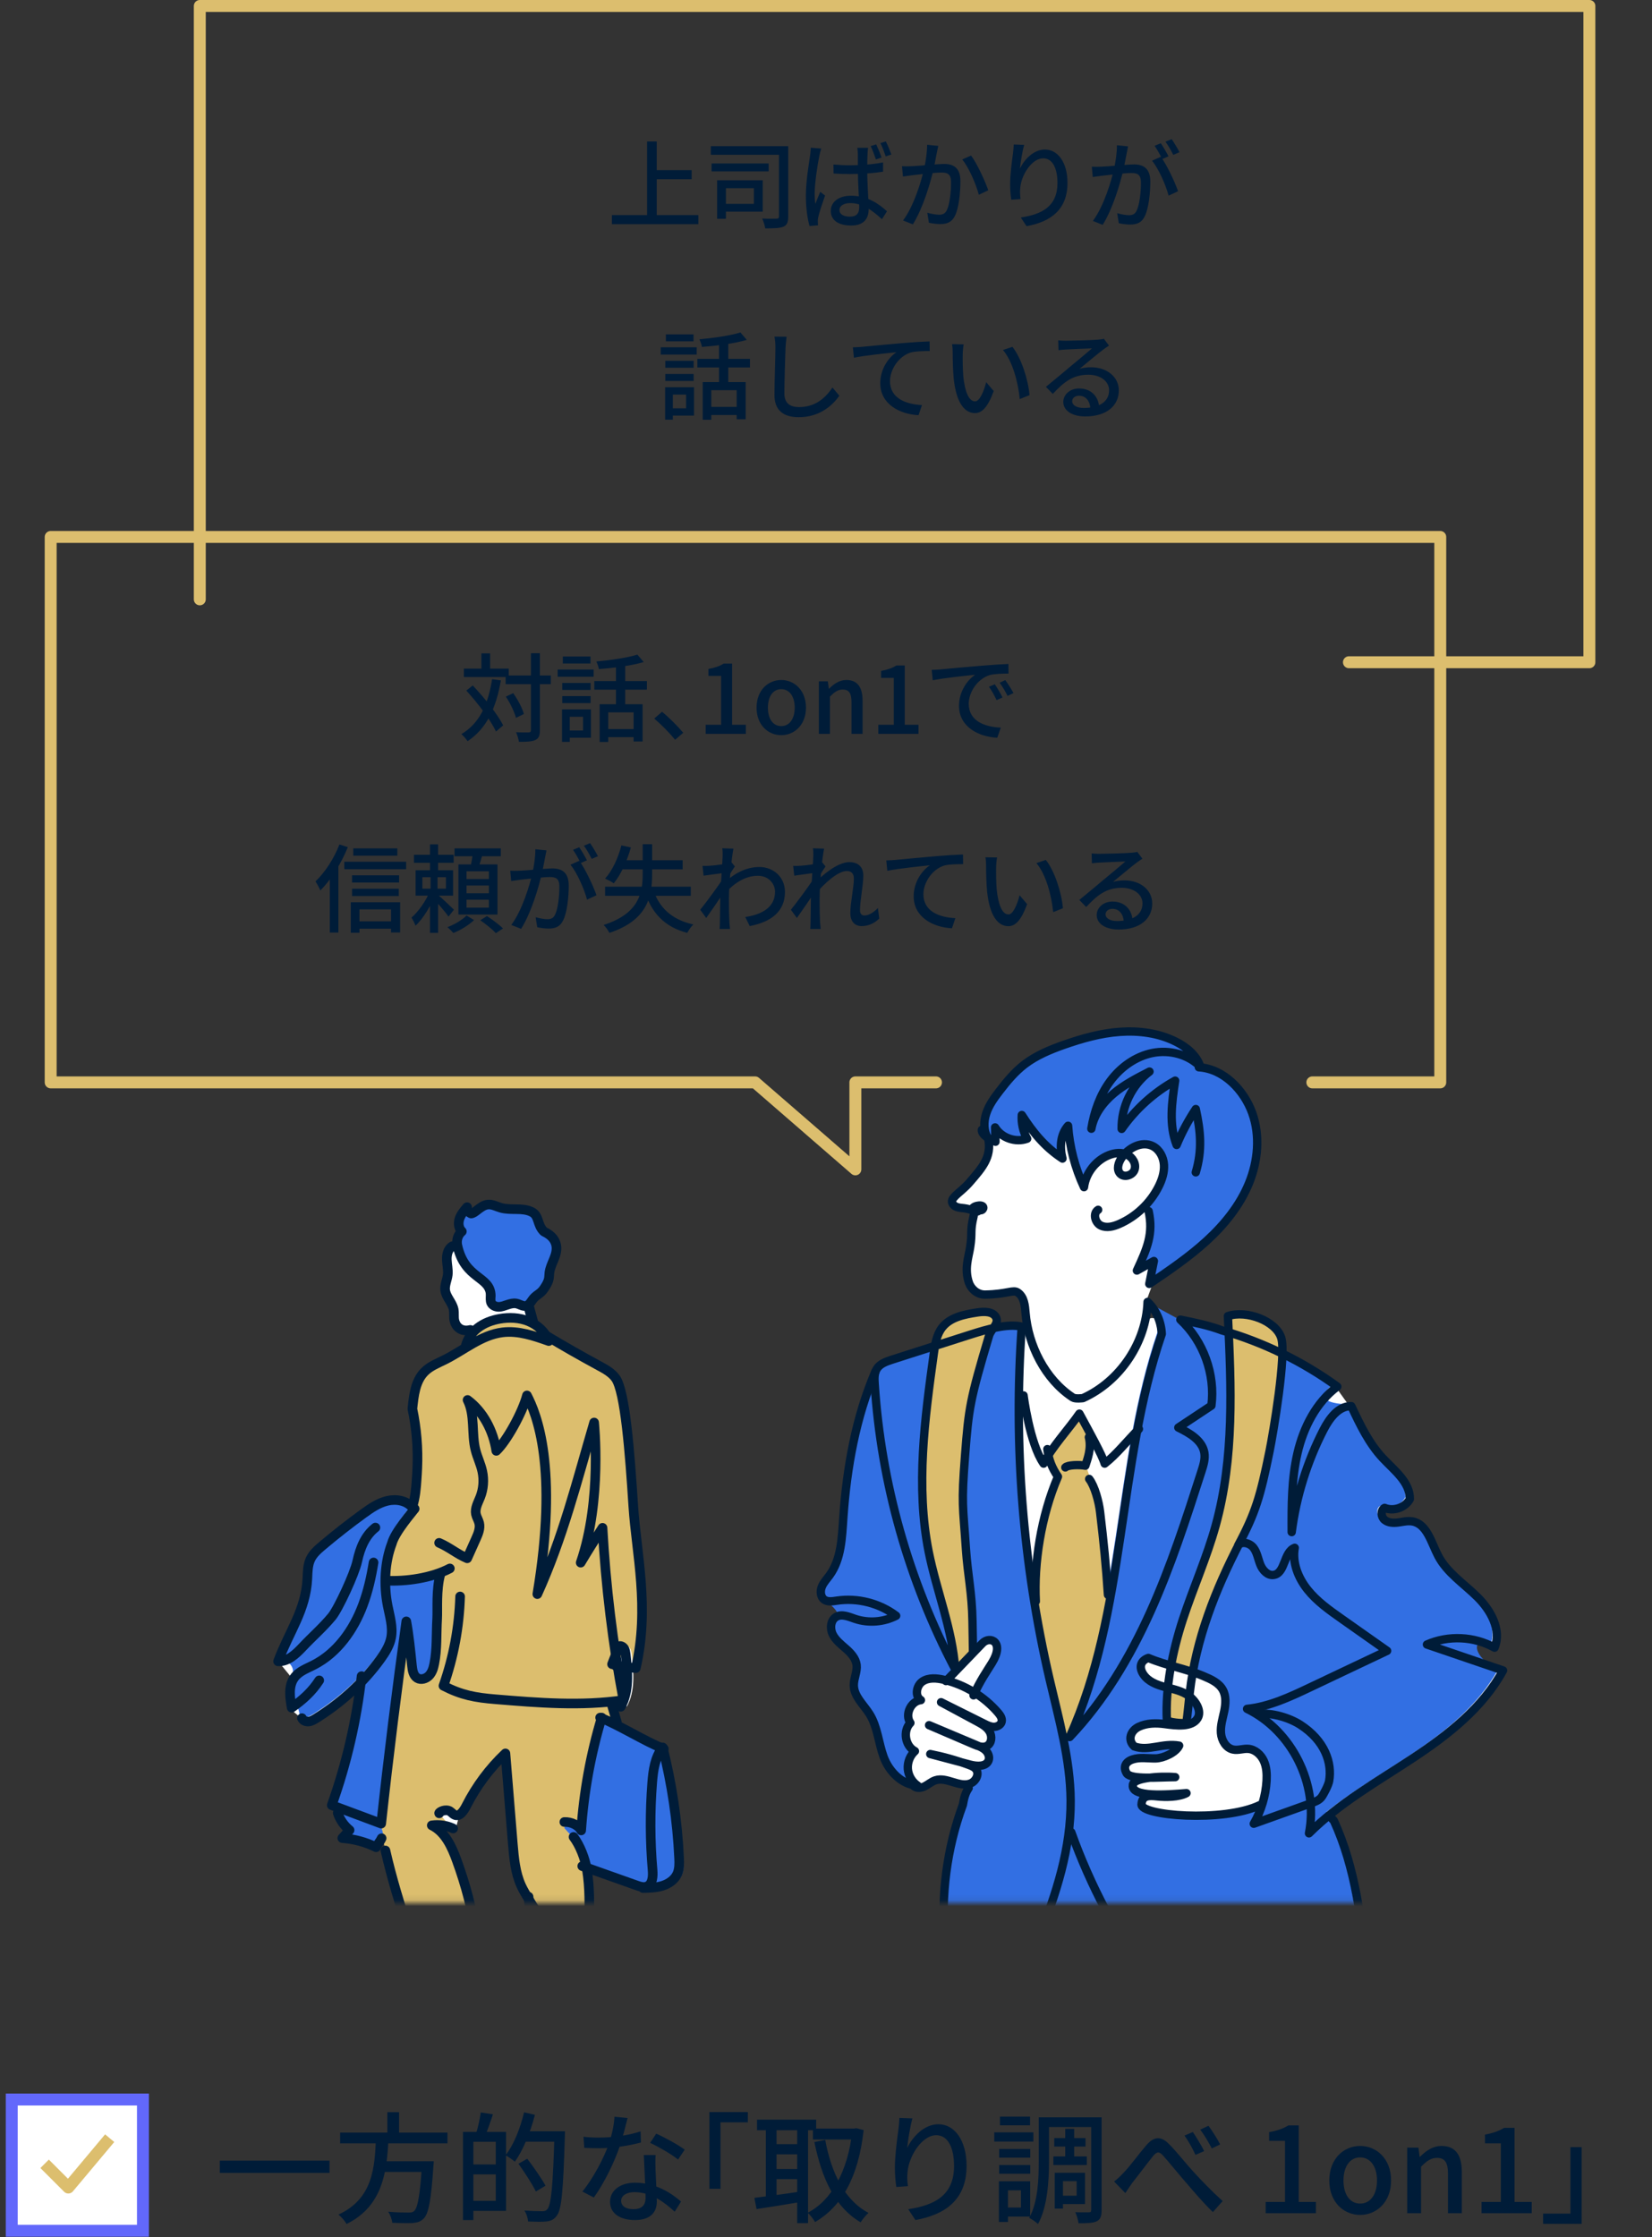 <svg width="277" height="375" viewBox="0 0 277 375" fill="none" xmlns="http://www.w3.org/2000/svg">
<rect x="0" y="0" width="277" height="375" fill="#333333" stroke="none"/>
<path d="M220.047 181.42H241.497V90H8.497V181.42H126.613L143.424 196V181.42H156.943" stroke="#DCBE6E" stroke-width="2" stroke-linecap="round" stroke-linejoin="round"/>
<path d="M33.501 100.457V1H266.501V111H226.184" stroke="#DCBE6E" stroke-width="2" stroke-linecap="round" stroke-linejoin="round"/>
<path d="M84.786 113.224H92.354V114.68H84.786V113.224ZM77.778 112.072H85.298V113.48H77.778V112.072ZM89.026 109.496H90.53V122.392C90.53 123.32 90.322 123.768 89.778 124.024C89.25 124.296 88.37 124.344 87.01 124.344C86.962 123.912 86.738 123.192 86.53 122.728C87.49 122.776 88.37 122.76 88.642 122.76C88.914 122.744 89.026 122.664 89.026 122.392V109.496ZM84.818 116.76L86.05 116.184C86.818 117.256 87.586 118.696 87.842 119.672L86.514 120.328C86.274 119.368 85.57 117.88 84.818 116.76ZM78.194 115.752L79.266 114.888C81.202 116.936 83.442 119.72 84.37 121.576L83.17 122.616C82.29 120.712 80.098 117.832 78.194 115.752ZM80.722 109.512H82.178V112.92H80.722V109.512ZM82.514 113.832L83.986 114.04C83.17 118.776 81.554 122.136 78.402 124.232C78.226 123.928 77.682 123.32 77.362 123.048C80.37 121.272 81.842 118.12 82.514 113.832ZM100.546 118.04H107.746V124.28H106.242V119.4H101.986V124.36H100.546V118.04ZM106.866 109.72L107.938 110.968C105.89 111.576 102.93 111.96 100.418 112.152C100.37 111.784 100.162 111.224 99.986 110.872C102.418 110.648 105.218 110.248 106.866 109.72ZM103.282 111.064H104.834V118.728H103.282V111.064ZM99.65 114.152H108.466V115.592H99.65V114.152ZM101.506 122.2H106.978V123.56H101.506V122.2ZM94.274 114.472H99.026V115.64H94.274V114.472ZM94.37 110.04H99.01V111.208H94.37V110.04ZM94.274 116.68H99.026V117.848H94.274V116.68ZM93.506 112.216H99.538V113.432H93.506V112.216ZM95.026 118.904H99.09V123.656H95.026V122.44H97.762V120.136H95.026V118.904ZM94.242 118.904H95.538V124.344H94.242V118.904ZM113.202 123.992C112.194 122.76 110.818 121.384 109.698 120.44L111.01 119.304C112.162 120.232 113.65 121.736 114.562 122.824L113.202 123.992ZM118.322 123V121.48H120.914V113.288H118.786V112.12C119.906 111.928 120.674 111.64 121.362 111.224H122.754V121.48H125.058V123H118.322ZM130.999 123.224C128.807 123.224 126.855 121.528 126.855 118.616C126.855 115.672 128.807 113.976 130.999 113.976C133.175 113.976 135.143 115.672 135.143 118.616C135.143 121.528 133.175 123.224 130.999 123.224ZM130.999 121.704C132.375 121.704 133.255 120.472 133.255 118.616C133.255 116.744 132.375 115.512 130.999 115.512C129.607 115.512 128.759 116.744 128.759 118.616C128.759 120.472 129.607 121.704 130.999 121.704ZM137.307 123V114.2H138.811L138.971 115.432H139.019C139.819 114.632 140.731 113.976 141.931 113.976C143.803 113.976 144.635 115.24 144.635 117.464V123H142.779V117.704C142.779 116.168 142.331 115.576 141.307 115.576C140.491 115.576 139.931 115.992 139.163 116.76V123H137.307ZM147.275 123V121.48H149.867V113.624H147.739V112.456C148.859 112.248 149.627 111.96 150.315 111.544H151.707V121.48H154.011V123H147.275ZM156.224 112.28C156.848 112.264 157.408 112.232 157.712 112.2C158.88 112.088 161.744 111.816 164.672 111.576C166.384 111.432 167.984 111.336 169.088 111.288L169.104 112.904C168.208 112.904 166.816 112.92 165.984 113.144C163.856 113.784 162.432 116.056 162.432 117.96C162.432 120.872 165.152 121.848 167.808 121.96L167.216 123.656C164.08 123.496 160.8 121.832 160.8 118.296C160.8 115.896 162.224 113.944 163.52 113.096C161.904 113.272 158.176 113.64 156.4 114.024L156.224 112.28ZM166.8 114.696C167.184 115.24 167.776 116.232 168.096 116.904L167.104 117.352C166.72 116.536 166.32 115.8 165.824 115.112L166.8 114.696ZM168.56 113.992C168.96 114.536 169.584 115.496 169.936 116.168L168.944 116.648C168.544 115.832 168.112 115.128 167.616 114.44L168.56 113.992ZM59.234 142.2H66.626V143.416H59.234V142.2ZM59.026 146.712H66.914V147.928H59.026V146.712ZM59.026 148.968H66.866V150.184H59.026V148.968ZM59.618 154.424H66.306V155.656H59.618V154.424ZM57.73 144.44H68.098V145.688H57.73V144.44ZM58.818 151.224H67.09V156.296H65.57V152.424H60.274V156.344H58.818V151.224ZM56.914 141.544L58.322 141.992C57.234 144.696 55.506 147.464 53.714 149.256C53.57 148.904 53.154 148.088 52.898 147.736C54.466 146.248 56.002 143.912 56.914 141.544ZM55.298 145.8L56.722 144.36L56.738 144.376V156.312H55.298V145.8ZM69.41 143.272H76.066V144.616H69.41V143.272ZM72.098 141.528H73.458V146.648H72.098V141.528ZM70.818 147.032V148.952H74.77V147.032H70.818ZM69.682 145.864H75.97V150.12H69.682V145.864ZM72.082 149.384L73.042 149.848C72.306 151.704 70.978 153.976 69.666 155.16C69.538 154.76 69.218 154.152 68.994 153.8C70.162 152.808 71.474 150.92 72.082 149.384ZM73.394 149.96C73.906 150.36 75.698 152.056 76.114 152.472L75.202 153.64C74.706 152.872 73.282 151.272 72.642 150.616L73.394 149.96ZM72.194 146.568H73.362V149.64H73.458V156.36H72.098V149.64H72.194V146.568ZM76.21 142.2H83.97V143.512H76.21V142.2ZM78.226 148.424V149.72H81.97V148.424H78.226ZM78.226 150.808V152.136H81.97V150.808H78.226ZM78.226 146.04V147.336H81.97V146.04H78.226ZM76.866 144.888H83.41V153.288H76.866V144.888ZM79.298 142.888L80.946 143.096C80.674 144.04 80.37 145.064 80.114 145.736L78.834 145.48C79.026 144.744 79.218 143.656 79.298 142.888ZM78.226 153.448L79.49 154.216C78.626 155.048 77.218 155.912 76.018 156.376C75.778 156.104 75.33 155.656 75.026 155.4C76.21 154.968 77.586 154.136 78.226 153.448ZM80.53 154.248L81.65 153.544C82.562 154.136 83.746 155.016 84.338 155.624L83.154 156.408C82.61 155.816 81.442 154.872 80.53 154.248ZM91.634 142.536C91.554 142.888 91.474 143.304 91.41 143.656C91.282 144.296 91.074 145.464 90.866 146.376C90.338 148.632 89.138 152.872 87.378 155.688L85.73 155.032C87.586 152.552 88.834 148.296 89.282 146.312C89.57 144.968 89.778 143.56 89.762 142.344L91.634 142.536ZM97.138 144.28C98.13 145.624 99.506 148.552 100.018 150.056L98.434 150.792C97.986 149.096 96.786 146.296 95.65 144.936L97.138 144.28ZM85.554 145.944C86.098 145.976 86.562 145.96 87.106 145.944C88.338 145.912 91.506 145.56 92.626 145.56C94.178 145.56 95.362 146.2 95.362 148.424C95.362 150.328 95.106 152.888 94.434 154.248C93.922 155.336 93.09 155.64 91.97 155.64C91.362 155.64 90.594 155.528 90.082 155.416L89.81 153.736C90.45 153.928 91.33 154.072 91.762 154.072C92.338 154.072 92.786 153.928 93.074 153.304C93.554 152.296 93.794 150.28 93.794 148.616C93.794 147.224 93.17 147 92.162 147C91.138 147 88.242 147.352 87.314 147.448C86.898 147.512 86.162 147.608 85.714 147.672L85.554 145.944ZM97.122 142.008C97.522 142.584 98.098 143.576 98.418 144.2L97.362 144.664C97.042 144.008 96.514 143.048 96.082 142.44L97.122 142.008ZM98.946 141.32C99.362 141.928 99.97 142.936 100.258 143.512L99.218 143.96C98.882 143.288 98.354 142.36 97.906 141.752L98.946 141.32ZM101.458 148.616H115.826V150.152H101.458V148.616ZM104.194 141.704L105.778 142.04C105.138 144.376 104.082 146.616 102.914 148.056C102.594 147.816 101.858 147.432 101.458 147.256C102.674 145.944 103.634 143.832 104.194 141.704ZM104.306 144.184H114.466V145.72H103.554L104.306 144.184ZM109.474 148.936C110.434 152.072 112.61 154.152 116.258 154.952C115.906 155.272 115.458 155.928 115.234 156.36C111.378 155.352 109.234 153 108.05 149.272L109.474 148.936ZM107.762 141.496H109.346V146.536C109.346 150.248 108.578 154.248 102.178 156.36C102.002 155.976 101.538 155.336 101.218 155.032C107.106 153.144 107.762 149.704 107.762 146.52V141.496ZM124.962 153.704C127.714 153.304 129.97 152.088 129.954 149.448C129.954 148.216 128.962 146.792 127.074 146.792C125.026 146.792 123.234 147.944 121.682 149.576V147.784C123.602 145.976 125.634 145.32 127.33 145.32C129.65 145.32 131.602 146.968 131.618 149.48C131.618 152.712 129.41 154.504 125.714 155.224L124.962 153.704ZM121.346 146.328C120.738 146.392 119.09 146.616 117.97 146.776L117.794 145.128C118.194 145.144 118.53 145.144 118.994 145.112C119.922 145.064 121.938 144.792 122.674 144.552L123.218 145.224C122.93 145.624 122.482 146.36 122.21 146.792L121.522 149.336C120.802 150.424 119.346 152.568 118.418 153.864L117.41 152.488C118.418 151.24 120.466 148.472 121.17 147.336L121.218 146.696L121.346 146.328ZM121.17 143.48C121.17 143.08 121.186 142.632 121.106 142.184L122.978 142.248C122.738 143.384 122.226 147.8 122.226 150.632C122.226 152.024 122.226 153.16 122.306 154.616C122.322 154.904 122.37 155.384 122.402 155.704H120.658C120.69 155.432 120.706 154.92 120.706 154.664C120.722 153.112 120.738 152.184 120.77 150.328C120.802 148.904 121.17 144.104 121.17 143.48ZM147.429 153.96C146.629 154.744 145.637 155.224 144.453 155.224C143.333 155.224 142.581 154.456 142.581 153.032C142.581 151.272 143.173 148.776 143.173 147.256C143.173 146.392 142.725 145.992 141.973 145.992C140.485 145.992 138.133 148.136 136.725 149.88V147.912C137.717 146.856 140.373 144.504 142.405 144.504C144.005 144.504 144.757 145.432 144.757 146.744C144.757 148.376 144.197 150.952 144.197 152.584C144.197 153.064 144.437 153.448 144.933 153.448C145.621 153.448 146.421 153 147.205 152.2L147.429 153.96ZM136.549 146.312C135.941 146.392 134.293 146.6 133.173 146.776L132.997 145.128C133.397 145.144 133.733 145.144 134.197 145.112C135.125 145.064 137.141 144.792 137.877 144.552L138.421 145.224C138.133 145.624 137.685 146.36 137.413 146.792L136.725 149.336C136.005 150.424 134.549 152.568 133.621 153.864L132.613 152.488C133.621 151.24 135.669 148.488 136.373 147.336L136.421 146.696L136.549 146.312ZM136.373 143.48C136.373 143.08 136.389 142.632 136.309 142.184L138.181 142.248C137.925 143.384 137.429 147.8 137.429 150.632C137.429 152.024 137.429 153.16 137.509 154.616C137.525 154.904 137.573 155.384 137.605 155.704H135.861C135.893 155.384 135.909 154.92 135.909 154.664C135.925 153.112 135.941 152.184 135.973 150.328C136.005 148.904 136.373 144.104 136.373 143.48ZM148.608 144.216C149.232 144.2 149.792 144.168 150.112 144.136C151.28 144.024 154.128 143.752 157.072 143.496C158.768 143.352 160.384 143.256 161.472 143.224L161.488 144.84C160.592 144.84 159.2 144.856 158.368 145.064C156.24 145.704 154.832 147.992 154.832 149.88C154.832 152.792 157.552 153.768 160.192 153.896L159.616 155.592C156.48 155.432 153.2 153.752 153.2 150.232C153.2 147.816 154.624 145.88 155.92 145.032C154.288 145.208 150.576 145.576 148.784 145.96L148.608 144.216ZM167.184 143.72C167.088 144.184 167.024 145.016 167.024 145.448C167.008 146.472 167.024 147.816 167.12 149.064C167.376 151.576 168.016 153.272 169.104 153.272C169.888 153.272 170.592 151.512 170.96 150.056L172.224 151.544C171.216 154.296 170.24 155.24 169.072 155.24C167.44 155.24 165.968 153.704 165.52 149.496C165.376 148.072 165.344 146.152 165.344 145.208C165.344 144.808 165.328 144.12 165.232 143.688L167.184 143.72ZM175.36 144.136C176.832 145.976 178.016 149.64 178.224 152.232L176.592 152.888C176.32 150.136 175.408 146.584 173.776 144.664L175.36 144.136ZM183.04 143.048C183.44 143.096 183.936 143.112 184.304 143.112C185.152 143.112 188.784 143.016 189.664 142.936C190.224 142.888 190.512 142.84 190.688 142.776L191.552 143.928C191.232 144.152 190.88 144.36 190.56 144.616C189.728 145.224 187.776 146.888 186.624 147.816C187.28 147.624 187.92 147.56 188.544 147.56C191.232 147.56 193.2 149.192 193.2 151.432C193.2 153.992 191.168 155.8 187.568 155.8C185.376 155.8 183.888 154.824 183.888 153.368C183.888 152.184 184.96 151.112 186.528 151.112C188.688 151.112 189.824 152.6 189.904 154.28L188.432 154.504C188.368 153.224 187.664 152.328 186.528 152.328C185.856 152.328 185.376 152.744 185.376 153.24C185.376 153.928 186.16 154.376 187.28 154.376C190 154.376 191.568 153.288 191.568 151.416C191.568 149.896 190.096 148.808 188.096 148.808C185.52 148.808 184.016 150.008 182.128 152.024L180.976 150.84C182.224 149.832 184.224 148.152 185.152 147.368C186.048 146.632 187.904 145.096 188.704 144.392C187.872 144.424 185.104 144.536 184.256 144.584C183.872 144.616 183.44 144.648 183.088 144.696L183.04 143.048Z" fill="#001C38"/>
<path d="M109.365 28.52H115.973V30.04H109.365V28.52ZM102.597 36.056H117.093V37.576H102.597V36.056ZM108.501 23.72H110.117V36.888H108.501V23.72ZM119.189 24.504H131.189V25.944H119.189V24.504ZM119.317 27.4H128.885V28.728H119.317V27.4ZM130.613 24.504H132.165V36.28C132.165 37.224 131.989 37.72 131.365 37.992C130.757 38.248 129.749 38.28 128.309 38.28C128.245 37.832 128.021 37.08 127.797 36.632C128.821 36.68 129.893 36.664 130.229 36.648C130.517 36.648 130.613 36.568 130.613 36.264V24.504ZM120.245 30.216H121.717V36.664H120.245V30.216ZM121.509 30.216H127.893V35.48H121.509V34.168H126.405V31.544H121.509V30.216ZM139.749 27.576C140.661 27.656 141.557 27.704 142.501 27.704C144.437 27.704 146.421 27.544 148.069 27.224V28.776C146.373 29.048 144.405 29.176 142.485 29.176C141.573 29.176 140.693 29.144 139.765 29.08L139.749 27.576ZM145.557 24.776C145.509 25.096 145.477 25.448 145.461 25.768C145.429 26.328 145.413 27.448 145.413 28.488C145.413 31.16 145.653 33.464 145.653 35.064C145.653 36.536 144.949 37.8 142.725 37.8C140.565 37.8 139.301 36.904 139.301 35.352C139.301 33.896 140.565 32.808 142.693 32.808C145.525 32.808 147.429 34.232 148.725 35.416L147.877 36.744C146.117 35.112 144.501 34.04 142.565 34.04C141.509 34.04 140.757 34.488 140.757 35.192C140.757 35.944 141.493 36.312 142.501 36.312C143.701 36.312 144.069 35.704 144.069 34.696C144.069 33.56 143.845 30.696 143.845 28.504C143.845 27.352 143.845 26.312 143.845 25.784C143.845 25.528 143.797 25.064 143.749 24.776H145.557ZM137.701 24.904C137.589 25.208 137.429 25.848 137.381 26.136C137.093 27.448 136.597 30.776 136.597 32.472C136.597 33.048 136.629 33.608 136.725 34.184C136.949 33.528 137.285 32.744 137.541 32.152L138.341 32.776C137.925 33.976 137.365 35.608 137.189 36.44C137.141 36.664 137.109 36.984 137.125 37.16C137.125 37.32 137.141 37.576 137.157 37.768L135.733 37.88C135.413 36.744 135.125 34.952 135.125 32.792C135.125 30.408 135.637 27.368 135.829 26.088C135.877 25.688 135.941 25.176 135.941 24.76L137.701 24.904ZM146.917 24.2C147.205 24.808 147.605 25.768 147.813 26.408L146.869 26.728C146.629 26.04 146.309 25.112 145.989 24.488L146.917 24.2ZM148.533 23.704C148.837 24.312 149.237 25.272 149.461 25.896L148.517 26.216C148.277 25.512 147.941 24.616 147.621 23.992L148.533 23.704ZM157.325 24.456C157.245 24.808 157.165 25.224 157.085 25.576C156.957 26.216 156.749 27.384 156.557 28.296C156.029 30.552 154.813 34.792 153.069 37.608L151.421 36.952C153.277 34.472 154.525 30.216 154.957 28.232C155.261 26.888 155.453 25.48 155.453 24.264L157.325 24.456ZM162.829 26.072C163.821 27.4 165.197 30.392 165.709 31.896L164.125 32.648C163.677 30.936 162.477 28.088 161.341 26.728L162.829 26.072ZM151.245 27.864C151.773 27.896 152.253 27.88 152.797 27.864C154.029 27.832 157.181 27.48 158.317 27.48C159.853 27.48 161.037 28.12 161.037 30.344C161.037 32.248 160.797 34.808 160.125 36.168C159.597 37.256 158.765 37.56 157.661 37.56C157.037 37.56 156.285 37.448 155.757 37.336L155.485 35.656C156.141 35.848 157.005 35.992 157.453 35.992C158.013 35.992 158.461 35.848 158.765 35.224C159.245 34.216 159.469 32.2 159.469 30.536C159.469 29.144 158.845 28.92 157.837 28.92C156.813 28.92 153.933 29.256 152.989 29.368C152.589 29.432 151.837 29.528 151.405 29.592L151.245 27.864ZM171.725 24.28C171.437 25.288 171.117 27.224 171.021 28.248C171.725 26.776 173.277 25.064 175.213 25.064C177.373 25.064 178.989 27.224 178.989 30.648C178.989 35.128 176.205 37.176 172.125 37.912L171.165 36.456C174.685 35.928 177.309 34.616 177.309 30.664C177.309 28.168 176.461 26.536 174.925 26.536C172.973 26.536 171.213 29.416 171.069 31.512C171.005 32.056 171.021 32.584 171.117 33.368L169.565 33.48C169.469 32.856 169.373 31.928 169.373 30.872C169.373 29.368 169.645 27.176 169.853 25.72C169.917 25.192 169.965 24.648 169.981 24.216L171.725 24.28ZM189.149 24.536C189.069 24.888 188.989 25.304 188.925 25.656C188.797 26.296 188.589 27.464 188.381 28.376C187.853 30.632 186.653 34.872 184.893 37.688L183.245 37.032C185.101 34.552 186.349 30.296 186.797 28.312C187.085 26.968 187.293 25.56 187.277 24.344L189.149 24.536ZM194.653 26.28C195.645 27.624 197.021 30.552 197.533 32.056L195.949 32.792C195.501 31.096 194.301 28.296 193.165 26.936L194.653 26.28ZM183.069 27.944C183.613 27.976 184.077 27.96 184.621 27.944C185.853 27.912 189.021 27.56 190.141 27.56C191.693 27.56 192.877 28.2 192.877 30.424C192.877 32.328 192.621 34.888 191.949 36.248C191.437 37.336 190.605 37.64 189.485 37.64C188.877 37.64 188.109 37.528 187.597 37.416L187.325 35.736C187.965 35.928 188.845 36.072 189.277 36.072C189.853 36.072 190.301 35.928 190.589 35.304C191.069 34.296 191.309 32.28 191.309 30.616C191.309 29.224 190.685 29 189.677 29C188.653 29 185.757 29.352 184.829 29.448C184.413 29.512 183.677 29.608 183.229 29.672L183.069 27.944ZM194.637 24.008C195.037 24.584 195.613 25.576 195.933 26.2L194.877 26.664C194.557 26.008 194.029 25.048 193.597 24.44L194.637 24.008ZM196.461 23.32C196.877 23.928 197.485 24.936 197.773 25.512L196.733 25.96C196.397 25.288 195.869 24.36 195.421 23.752L196.461 23.32ZM117.827 64.04H125.027V70.28H123.523V65.4H119.267V70.36H117.827V64.04ZM124.147 55.72L125.219 56.968C123.171 57.576 120.211 57.96 117.699 58.152C117.651 57.784 117.443 57.224 117.267 56.872C119.699 56.648 122.499 56.248 124.147 55.72ZM120.563 57.064H122.115V64.728H120.563V57.064ZM116.931 60.152H125.747V61.592H116.931V60.152ZM118.787 68.2H124.259V69.56H118.787V68.2ZM111.555 60.472H116.307V61.64H111.555V60.472ZM111.651 56.04H116.291V57.208H111.651V56.04ZM111.555 62.68H116.307V63.848H111.555V62.68ZM110.787 58.216H116.819V59.432H110.787V58.216ZM112.307 64.904H116.371V69.656H112.307V68.44H115.043V66.136H112.307V64.904ZM111.523 64.904H112.819V70.344H111.523V64.904ZM131.891 56.44C131.811 57.032 131.747 57.704 131.715 58.28C131.651 60.056 131.523 63.752 131.523 65.96C131.523 67.656 132.563 68.232 133.971 68.232C136.771 68.232 138.435 66.648 139.587 64.952L140.739 66.328C139.667 67.864 137.507 69.928 133.939 69.928C131.491 69.928 129.859 68.888 129.859 66.216C129.859 63.944 130.019 59.832 130.019 58.28C130.019 57.624 129.971 56.968 129.859 56.424L131.891 56.44ZM143.007 58.216C143.631 58.2 144.191 58.168 144.511 58.136C145.679 58.024 148.527 57.752 151.471 57.496C153.167 57.352 154.783 57.256 155.871 57.224L155.887 58.84C154.991 58.84 153.599 58.856 152.767 59.064C150.639 59.704 149.231 61.992 149.231 63.88C149.231 66.792 151.951 67.768 154.591 67.896L154.015 69.592C150.879 69.432 147.599 67.752 147.599 64.232C147.599 61.816 149.023 59.88 150.319 59.032C148.687 59.208 144.975 59.576 143.183 59.96L143.007 58.216ZM161.583 57.72C161.487 58.184 161.423 59.016 161.423 59.448C161.407 60.472 161.423 61.816 161.519 63.064C161.775 65.576 162.415 67.272 163.503 67.272C164.287 67.272 164.991 65.512 165.359 64.056L166.623 65.544C165.615 68.296 164.639 69.24 163.471 69.24C161.839 69.24 160.367 67.704 159.919 63.496C159.775 62.072 159.743 60.152 159.743 59.208C159.743 58.808 159.727 58.12 159.631 57.688L161.583 57.72ZM169.759 58.136C171.231 59.976 172.415 63.64 172.623 66.232L170.991 66.888C170.719 64.136 169.807 60.584 168.175 58.664L169.759 58.136ZM177.439 57.048C177.839 57.096 178.335 57.112 178.703 57.112C179.551 57.112 183.183 57.016 184.063 56.936C184.623 56.888 184.911 56.84 185.087 56.776L185.951 57.928C185.631 58.152 185.279 58.36 184.959 58.616C184.127 59.224 182.175 60.888 181.023 61.816C181.679 61.624 182.319 61.56 182.943 61.56C185.631 61.56 187.599 63.192 187.599 65.432C187.599 67.992 185.567 69.8 181.967 69.8C179.775 69.8 178.287 68.824 178.287 67.368C178.287 66.184 179.359 65.112 180.927 65.112C183.087 65.112 184.223 66.6 184.303 68.28L182.831 68.504C182.767 67.224 182.063 66.328 180.927 66.328C180.255 66.328 179.775 66.744 179.775 67.24C179.775 67.928 180.559 68.376 181.679 68.376C184.399 68.376 185.967 67.288 185.967 65.416C185.967 63.896 184.495 62.808 182.495 62.808C179.919 62.808 178.415 64.008 176.527 66.024L175.375 64.84C176.623 63.832 178.623 62.152 179.551 61.368C180.447 60.632 182.303 59.096 183.103 58.392C182.271 58.424 179.503 58.536 178.655 58.584C178.271 58.616 177.839 58.648 177.487 58.696L177.439 57.048Z" fill="#001C38"/>
<mask id="mask0_20_2848" style="mask-type:luminance" maskUnits="userSpaceOnUse" x="8" y="166" width="261" height="153">
<path d="M268.503 166.904H8.503V318.904H268.503V166.904Z" fill="white"/>
</mask>
<g mask="url(#mask0_20_2848)">
<path d="M87.44 218.54C86.89 218.68 86.36 218.26 85.8 218.15C85.3 218.05 84.79 218.19 84.3 218.35C83.82 218.51 83.33 218.71 82.82 218.71C82.31 218.71 81.76 218.47 81.56 218C81.42 217.66 81.48 217.28 81.49 216.91C81.49 213.6 77.4 214.15 76.01 208.89H75.83C75.11 209.34 74.89 210.29 74.92 211.13C74.95 211.97 75.17 212.82 75.08 213.66C74.98 214.52 74.55 215.35 74.64 216.22C74.77 217.41 75.84 218.31 76.07 219.49C76.19 220.12 76.05 220.77 76.2 221.39C76.42 222.32 77.26 223.3 78.86 222.91H78.98C79.23 222.62 79.5 222.35 79.8 222.13C80.86 221.32 82.15 220.84 83.46 220.61C85.07 220.33 86.77 220.39 88.28 221.01C88.43 221.07 88.57 221.14 88.72 221.21L87.96 218.43L87.98 218.23C87.83 218.38 87.66 218.5 87.45 218.56L87.44 218.54Z" fill="white"/>
<path d="M114.328 311.348C114.028 305.088 113.108 298.858 111.578 292.788C109.118 291.818 106.058 290.008 103.318 288.648L102.628 285.658L104.578 286.478C105.668 284.538 105.778 282.278 105.638 280.028C105.988 280.078 106.338 280.118 106.728 280.138C109.078 270.028 106.818 260.868 106.308 253.028C105.728 244.078 104.948 233.758 103.338 231.538C102.648 230.588 101.578 230.008 100.548 229.458C97.628 227.888 94.748 226.238 91.908 224.538C91.858 224.508 91.948 224.618 91.908 224.538C91.288 223.128 90.038 222.028 88.608 221.448C87.088 220.838 85.398 220.768 83.788 221.048C82.478 221.278 81.188 221.748 80.128 222.568C79.068 223.378 78.258 224.558 78.038 225.868C78.038 225.868 78.038 225.878 78.038 225.888C78.038 225.888 78.038 225.888 78.038 225.898C76.898 226.588 75.768 227.298 74.588 227.878C73.418 228.458 72.148 228.938 71.218 229.868C69.638 231.428 69.378 233.858 69.148 236.128C69.838 239.398 70.118 242.748 69.968 246.088C69.938 246.718 69.898 247.338 69.858 247.968C69.758 249.428 69.658 250.888 69.118 252.628C69.118 252.628 69.068 252.698 69.028 252.758C69.048 252.728 69.078 252.688 69.118 252.628C68.128 251.478 66.408 251.188 64.938 251.538C63.468 251.888 62.178 252.768 60.948 253.658C58.568 255.378 56.258 257.178 54.028 259.078C53.268 259.728 52.488 260.408 52.058 261.318C51.588 262.308 51.598 263.448 51.538 264.548C51.278 269.928 48.508 273.388 46.628 278.438L48.918 281.228C47.878 282.628 48.148 284.568 48.458 286.288L50.208 287.728C50.388 288.148 50.908 288.338 51.358 288.288C51.808 288.238 52.218 287.988 52.608 287.748C55.528 285.918 58.228 283.718 60.578 281.208L60.598 281.288C59.768 288.658 58.088 295.928 55.598 302.918C55.548 302.918 56.988 303.668 56.988 303.668C57.368 304.788 58.058 305.788 58.978 306.528C58.568 306.978 58.168 307.418 57.758 307.868C59.718 308.008 61.658 308.528 63.428 309.398C63.708 308.808 63.978 308.578 64.248 308.068L64.998 310.508C66.018 314.998 67.388 319.408 68.758 323.808C70.548 329.568 72.338 335.338 74.128 341.098C74.328 341.728 74.578 342.428 75.168 342.738C75.698 343.008 76.338 342.878 76.918 342.738C79.758 342.058 82.598 341.378 85.438 340.698C83.278 338.868 80.338 336.218 80.338 333.388C80.338 332.998 80.588 327.788 80.208 324.978C79.618 320.608 78.468 316.328 76.958 312.178C76.118 309.858 74.988 307.388 72.768 306.298C73.978 306.128 75.238 306.298 76.348 306.818L76.958 304.418C77.648 304.418 78.218 303.508 78.568 302.818C80.228 299.548 82.448 296.558 85.118 294.038C85.528 299.088 85.948 304.148 86.358 309.198C86.558 311.588 86.768 314.028 87.758 316.208C87.988 316.718 88.268 317.218 88.558 317.698L88.428 317.868C89.148 326.148 90.068 335.588 90.418 344.488C90.328 345.468 88.568 347.238 88.478 348.218C91.468 349.368 94.768 349.728 97.938 349.258C98.148 340.358 98.358 331.448 98.558 322.548C98.628 319.488 98.698 316.408 98.208 313.388C98.168 313.148 98.118 312.908 98.068 312.658L98.098 312.688C101.148 313.768 104.188 314.848 107.238 315.928L108.288 316.368C109.388 316.348 110.498 316.318 111.548 315.988C112.598 315.658 113.588 314.988 114.038 313.988C114.408 313.178 114.378 312.248 114.338 311.358L114.328 311.348Z" fill="white"/>
<path d="M106.038 253.028C105.458 244.078 104.678 233.758 103.068 231.538C102.378 230.588 101.308 230.008 100.278 229.458C97.358 227.888 94.478 226.238 91.638 224.538C91.018 223.128 89.768 222.028 88.338 221.448C86.818 220.838 85.128 220.768 83.518 221.048C82.208 221.278 80.918 221.748 79.858 222.568C78.798 223.378 77.988 224.558 77.768 225.868V225.908C76.628 226.598 75.498 227.298 74.328 227.888C73.158 228.468 71.888 228.948 70.958 229.878C69.378 231.438 69.118 233.868 68.888 236.138C69.578 239.408 69.858 242.758 69.708 246.098C69.678 246.728 69.638 247.348 69.598 247.978C69.498 249.438 69.398 250.898 68.858 252.638C68.558 253.078 65.548 256.488 65.028 258.478C64.268 260.468 63.918 262.728 63.948 265.028L64.688 265.148C66.968 265.278 69.618 265.038 72.038 264.398L73.548 264.228C72.838 266.878 73.118 269.998 73.018 271.718C72.878 274.208 73.038 276.738 72.538 279.188C72.398 279.908 72.178 280.648 71.678 281.178C71.608 281.248 71.538 281.318 71.458 281.378C71.338 281.468 71.208 281.548 71.068 281.608C71.058 281.608 71.048 281.618 71.028 281.628C70.898 281.688 70.758 281.728 70.618 281.748C70.598 281.748 70.568 281.748 70.548 281.758C70.408 281.778 70.278 281.778 70.138 281.758C70.118 281.758 70.098 281.758 70.078 281.748C69.938 281.718 69.798 281.678 69.678 281.598C69.098 281.248 68.918 280.528 68.828 279.838C68.818 279.738 68.798 279.638 68.788 279.538C68.718 278.898 68.658 278.258 68.588 277.618C68.388 275.708 68.158 273.838 67.838 272.098C66.268 283.378 64.858 294.678 63.628 305.998L64.728 310.498C65.748 314.988 67.118 319.398 68.488 323.798C70.278 329.558 72.068 335.328 73.858 341.088C74.058 341.718 74.308 342.418 74.898 342.728C75.428 342.998 76.068 342.868 76.648 342.728C79.488 342.048 82.328 341.368 85.168 340.688C83.008 338.858 80.068 336.208 80.068 333.378C80.068 332.988 80.318 327.778 79.938 324.968C79.348 320.598 78.198 316.318 76.688 312.168C75.848 309.848 74.718 307.378 72.498 306.288C73.708 306.118 74.968 306.288 76.078 306.808L73.748 304.088C73.598 304.008 74.408 303.398 75.278 303.618C75.678 303.718 75.928 304.128 76.298 304.318C77.158 304.778 77.888 303.628 78.298 302.818C79.958 299.548 82.178 296.558 84.848 294.038C85.258 299.088 85.678 304.148 86.088 309.198C86.288 311.588 86.488 314.028 87.488 316.208C87.698 316.668 87.948 317.108 88.198 317.548L88.168 317.868C88.878 326.148 89.808 335.588 90.158 344.488C90.068 345.468 88.308 347.238 88.218 348.218C91.208 349.368 94.508 349.728 97.678 349.258C97.888 340.358 98.098 331.448 98.298 322.548C98.368 319.488 98.438 316.408 97.948 313.388C97.638 311.478 96.768 309.258 95.698 307.848L94.378 305.048C95.548 304.998 96.728 305.588 97.198 306.458C97.538 301.468 98.318 296.508 99.518 291.648C99.688 290.968 99.858 290.298 100.038 289.618C100.138 289.258 100.238 288.908 100.338 288.548C100.438 288.208 100.528 287.878 100.628 287.538C101.408 287.848 102.258 288.238 103.128 288.678L103.078 288.418C102.878 287.758 102.478 286.328 102.278 285.668C102.278 285.668 102.278 285.658 102.278 285.648C102.828 285.588 103.368 285.528 103.918 285.448C103.378 282.568 103.088 279.738 103.088 279.738C104.298 279.808 105.238 280.048 106.448 280.118C108.798 270.008 106.538 260.848 106.028 253.008L106.038 253.028Z" fill="#DCBE6E"/>
<path d="M114.598 311.69C114.298 305.43 113.378 299.2 111.848 293.13L101.168 287.89C99.318 294.04 98.168 300.39 97.728 306.8C97.248 305.93 96.068 305.34 94.908 305.39L94.628 306.41C95.468 307.35 96.228 308.18 96.228 308.18C97.168 309.42 97.948 311.28 98.338 313H98.368C101.418 314.09 108.558 316.69 108.558 316.69C109.658 316.67 110.768 316.64 111.818 316.31C112.868 315.98 113.858 315.31 114.308 314.31C114.678 313.5 114.648 312.57 114.608 311.68L114.598 311.69Z" fill="#326FE3"/>
<path d="M105.918 277.307C105.878 276.977 105.838 276.627 105.668 276.337C105.498 276.047 105.158 275.827 104.828 275.907C104.508 276.807 103.948 278.037 103.628 278.937L105.088 286.077C106.548 283.467 106.258 280.277 105.928 277.307H105.918Z" fill="white"/>
<path d="M73.828 264.18L73.808 263.89C71.028 264.87 67.718 265.25 64.958 265.1L64.218 264.98C64.228 266.25 64.358 267.54 64.608 268.81C64.958 270.59 65.528 272.4 65.188 274.18C64.938 275.49 64.208 276.65 63.428 277.74C62.568 278.94 61.608 280.07 60.608 281.15C60.608 281.2 60.628 281.23 60.628 281.23C59.798 288.6 58.118 295.87 55.628 302.86C56.148 303.05 56.658 303.25 57.178 303.44L57.008 303.61C57.388 304.73 58.078 305.73 58.998 306.47L57.778 307.81C59.738 307.95 61.678 308.47 63.448 309.34C63.758 308.68 64.058 308.49 64.368 307.83L63.858 305.93C63.858 305.93 63.898 305.95 63.918 305.95C65.148 294.63 66.558 283.33 68.128 272.05C68.558 274.37 68.818 276.93 69.078 279.49C69.158 280.26 69.308 281.15 69.968 281.55C70.598 281.93 71.458 281.66 71.958 281.13C72.458 280.6 72.678 279.86 72.818 279.14C73.308 276.69 73.148 274.16 73.298 271.67C73.398 269.95 73.118 266.83 73.828 264.18Z" fill="#326FE3"/>
<path d="M69.118 252.119C68.138 250.969 66.408 250.679 64.938 251.029C63.468 251.379 62.178 252.259 60.948 253.149C58.568 254.869 56.258 256.669 54.028 258.569C53.268 259.219 52.488 259.899 52.058 260.809C51.588 261.799 51.598 262.939 51.538 264.039C51.278 269.419 48.508 272.879 46.628 277.929C48.238 277.999 49.688 279.679 48.918 280.719C47.878 282.119 48.148 284.059 48.458 285.779C49.858 284.789 50.208 287.219 50.208 287.219C50.388 287.639 50.908 287.829 51.358 287.779C51.808 287.729 52.218 287.48 52.608 287.24C56.778 284.62 60.528 281.279 63.408 277.289C64.188 276.209 64.918 275.039 65.168 273.729C65.508 271.949 64.938 270.14 64.588 268.36C63.898 264.8 64.108 261.069 65.288 257.969C65.808 255.989 68.808 252.579 69.118 252.129V252.119Z" fill="#326FE3"/>
<path d="M82.291 217.236C82.291 213.816 77.931 214.536 76.681 208.726C76.501 207.896 76.781 206.936 77.441 206.406C76.881 205.876 76.801 204.986 77.051 204.256C77.301 203.526 77.811 202.926 78.321 202.336C78.021 202.456 78.751 203.476 79.061 203.396C79.371 203.316 79.651 203.116 79.901 202.916C80.491 202.466 81.101 201.956 81.841 201.896C82.581 201.836 83.261 202.236 83.971 202.436C85.661 202.926 87.591 202.346 89.161 203.136C90.451 203.776 90.011 205.276 91.201 206.426C92.611 207.086 93.101 207.936 93.261 208.716C93.421 209.496 93.181 210.306 92.881 211.046C92.581 211.786 92.221 212.516 92.121 213.316C92.081 213.656 92.091 214.016 92.021 214.356C91.901 214.946 91.571 215.456 91.241 215.956C90.551 217.016 89.851 216.966 89.161 218.026C88.921 218.386 88.651 218.776 88.231 218.876C87.681 219.016 87.151 218.596 86.591 218.486C86.091 218.386 85.571 218.526 85.091 218.686C84.611 218.846 84.121 219.046 83.611 219.046C83.101 219.046 82.551 218.806 82.351 218.336C82.211 217.996 82.271 217.616 82.281 217.246L82.291 217.236Z" fill="#326FE3"/>
<path d="M82.291 217.236C82.291 213.816 77.931 214.536 76.681 208.726C76.501 207.896 76.781 206.936 77.441 206.406C76.881 205.876 76.801 204.986 77.051 204.256C77.301 203.526 77.811 202.926 78.321 202.336C78.021 202.456 78.751 203.476 79.061 203.396C79.371 203.316 79.651 203.116 79.901 202.916C80.491 202.466 81.101 201.956 81.841 201.896C82.581 201.836 83.261 202.236 83.971 202.436C85.661 202.926 87.591 202.346 89.161 203.136C90.451 203.776 90.011 205.276 91.201 206.426C92.611 207.086 93.101 207.936 93.261 208.716C93.421 209.496 93.181 210.306 92.881 211.046C92.581 211.786 92.221 212.516 92.121 213.316C92.081 213.656 92.091 214.016 92.021 214.356C91.901 214.946 91.571 215.456 91.241 215.956C90.551 217.016 89.851 216.966 89.161 218.026C88.921 218.386 88.651 218.776 88.231 218.876C87.681 219.016 87.151 218.596 86.591 218.486C86.091 218.386 85.571 218.526 85.091 218.686C84.611 218.846 84.121 219.046 83.611 219.046C83.101 219.046 82.551 218.806 82.351 218.336C82.211 217.996 82.271 217.616 82.281 217.246L82.291 217.236Z" stroke="#001C38" stroke-width="1.61" stroke-linecap="round" stroke-linejoin="round"/>
<path d="M75.83 208.89C75.11 209.34 74.89 210.29 74.92 211.13C74.95 211.97 75.17 212.82 75.08 213.66C74.98 214.52 74.55 215.35 74.64 216.22C74.77 217.41 75.84 218.31 76.07 219.49C76.19 220.12 76.05 220.77 76.2 221.39C76.42 222.32 77.26 223.3 78.86 222.91" stroke="#001C38" stroke-width="1.61" stroke-linecap="round" stroke-linejoin="round"/>
<path d="M62.948 256.038C61.268 257.358 60.408 259.348 59.898 261.708C59.448 263.798 56.718 269.678 55.648 270.968C54.048 272.888 52.408 274.278 50.688 276.108C49.578 277.288 48.238 278.528 46.628 278.458C48.508 273.408 51.268 269.948 51.538 264.568C51.588 263.468 51.588 262.328 52.058 261.338C52.488 260.428 53.258 259.748 54.028 259.098C56.268 257.208 58.578 255.398 60.948 253.678C62.178 252.788 63.458 251.908 64.938 251.558C66.418 251.208 68.138 251.498 69.118 252.648C69.658 250.918 69.758 249.448 69.858 247.988C69.898 247.358 69.948 246.738 69.968 246.108C70.118 242.768 69.838 239.418 69.148 236.148C69.378 233.878 69.638 231.448 71.218 229.888C72.148 228.968 73.418 228.488 74.588 227.898C77.808 226.298 80.708 223.748 84.278 223.318C86.908 222.998 89.518 223.898 92.018 224.778C91.438 223.248 90.128 222.058 88.608 221.448C87.088 220.838 85.398 220.768 83.788 221.048C82.478 221.278 81.188 221.748 80.128 222.568C79.068 223.378 78.258 224.558 78.038 225.868" stroke="#001C38" stroke-width="1.61" stroke-linecap="round" stroke-linejoin="round"/>
<path d="M53.527 281.65C52.277 283.57 50.777 284.91 48.907 286.23C48.597 284.51 48.327 282.57 49.367 281.17C50.137 280.13 51.427 279.67 52.587 279.08C56.547 277.07 59.297 273.18 60.847 269.02C61.707 266.72 62.247 264.32 62.637 261.89" stroke="#001C38" stroke-width="1.61" stroke-linecap="round" stroke-linejoin="round"/>
<path d="M69.528 252.89C69.228 253.33 66.218 256.74 65.698 258.73C64.528 261.82 64.308 265.56 64.998 269.12C65.348 270.9 65.918 272.71 65.578 274.49C65.328 275.8 64.598 276.96 63.818 278.05C60.938 282.05 57.198 285.39 53.028 288C52.638 288.24 52.238 288.49 51.778 288.54C51.318 288.59 50.808 288.4 50.628 287.98" stroke="#001C38" stroke-width="1.61" stroke-linecap="round" stroke-linejoin="round"/>
<path d="M75.428 262.89C72.378 264.49 68.068 265.12 64.628 264.93" stroke="#001C38" stroke-width="1.61" stroke-linecap="round" stroke-linejoin="round"/>
<path d="M77.148 267.59C76.998 272.68 76.048 277.76 74.358 282.56C77.408 284.13 79.678 284.54 83.108 284.82C90.248 285.41 97.448 286 104.538 284.96C102.738 275.42 101.568 265.77 101.028 256.08C99.768 258 98.548 259.95 97.368 261.92C100.998 251.42 99.618 238.43 99.618 238.43C96.718 248.33 94.358 257.8 90.098 267.19C93.658 245.85 89.958 236.97 88.358 233.89C87.598 236.79 84.898 241.62 83.218 243.18C82.708 239.79 80.998 236.58 78.398 234.65C79.688 237.19 79.028 240.28 79.728 243.04C80.038 244.26 80.608 245.4 80.868 246.62C81.178 248.06 81.058 249.59 80.518 250.95C80.158 251.87 79.608 252.8 79.798 253.77C79.908 254.29 80.218 254.76 80.348 255.28C80.558 256.18 80.178 257.09 79.798 257.93C79.308 259.02 78.828 260.1 78.338 261.19C76.618 260.46 75.348 259.33 73.628 258.6" stroke="#001C38" stroke-width="1.61" stroke-linecap="round" stroke-linejoin="round"/>
<path d="M60.628 280.94C59.798 288.31 58.118 295.58 55.628 302.57C58.388 303.6 61.158 304.63 63.918 305.66C65.148 294.34 66.558 283.04 68.128 271.76C68.558 274.08 68.818 276.64 69.078 279.2C69.158 279.97 69.308 280.86 69.968 281.26C70.598 281.64 71.458 281.37 71.958 280.84C72.458 280.31 72.678 279.57 72.818 278.85C73.308 276.4 73.148 273.87 73.298 271.38C73.398 269.66 73.118 266.54 73.828 263.89" stroke="#001C38" stroke-width="1.61" stroke-linecap="round" stroke-linejoin="round"/>
<path d="M94.628 305.39C95.798 305.34 96.978 305.93 97.448 306.8C97.888 300.4 99.038 294.04 100.888 287.89" stroke="#001C38" stroke-width="1.61" stroke-linecap="round" stroke-linejoin="round"/>
<path d="M88.628 317.91C89.348 326.19 90.268 335.63 90.618 344.53C90.528 345.51 88.768 347.28 88.678 348.26C91.668 349.41 94.968 349.77 98.138 349.3C98.348 340.4 98.558 331.49 98.768 322.59C98.838 319.53 98.908 316.45 98.418 313.43C98.108 311.52 97.238 309.3 96.168 307.89" stroke="#001C38" stroke-width="1.61" stroke-linecap="round" stroke-linejoin="round"/>
<path d="M73.646 303.94C73.496 303.86 74.306 303.25 75.176 303.47C75.576 303.57 75.826 303.98 76.196 304.17C77.056 304.63 77.786 303.48 78.196 302.67C79.856 299.4 82.076 296.41 84.746 293.89C85.156 298.94 85.576 304 85.986 309.05C86.186 311.44 86.396 313.88 87.386 316.06C87.746 316.84 88.196 317.58 88.636 318.31C89.776 320.16 90.906 322.02 92.046 323.87" stroke="#001C38" stroke-width="1.61" stroke-linecap="round" stroke-linejoin="round"/>
<path d="M64.628 310.164C65.648 314.654 67.018 319.064 68.388 323.464C70.178 329.224 71.968 334.994 73.758 340.754C73.958 341.384 74.208 342.084 74.798 342.394C75.328 342.664 75.968 342.534 76.548 342.394C79.388 341.714 82.228 341.034 85.068 340.354C82.908 338.524 79.968 335.874 79.968 333.044C79.968 332.654 80.218 327.444 79.838 324.634C79.248 320.264 78.098 315.984 76.588 311.834C75.748 309.514 74.618 307.044 72.398 305.954C73.608 305.784 74.868 305.954 75.978 306.474" stroke="#001C38" stroke-width="1.61" stroke-linecap="round" stroke-linejoin="round"/>
<path d="M56.628 303.89C57.008 305.01 57.698 306.01 58.618 306.75C58.208 307.2 57.808 307.65 57.398 308.09C59.358 308.23 61.298 308.75 63.068 309.62C63.378 308.96 63.678 308.77 63.988 308.11" stroke="#001C38" stroke-width="1.61" stroke-linecap="round" stroke-linejoin="round"/>
<path d="M102.628 278.937C102.948 278.037 103.508 276.807 103.828 275.907C104.158 275.827 104.498 276.047 104.668 276.337C104.838 276.627 104.878 276.977 104.918 277.307C105.248 280.277 105.538 283.467 104.078 286.077" stroke="#001C38" stroke-width="1.61" stroke-linecap="round" stroke-linejoin="round"/>
<path d="M102.628 285.89C102.828 286.55 103.228 287.98 103.428 288.64" stroke="#001C38" stroke-width="1.61" stroke-linecap="round" stroke-linejoin="round"/>
<path d="M100.628 287.89C103.848 289.15 108.088 291.86 111.308 293.13" stroke="#001C38" stroke-width="1.61" stroke-linecap="round" stroke-linejoin="round"/>
<path d="M97.628 312.78C100.678 313.86 103.718 314.94 106.768 316.02C107.318 316.22 107.928 316.41 108.478 316.19C109.448 315.8 109.508 314.46 109.418 313.42C108.998 308.56 108.978 303.67 109.358 298.81C109.518 296.73 109.808 294.52 111.118 292.89C112.648 298.97 113.578 305.19 113.868 311.45C113.908 312.34 113.928 313.27 113.568 314.08C113.118 315.08 112.128 315.75 111.078 316.08C110.028 316.41 108.918 316.43 107.818 316.46" stroke="#001C38" stroke-width="1.61" stroke-linecap="round" stroke-linejoin="round"/>
<path d="M91.628 223.89C94.518 225.63 97.458 227.3 100.428 228.91C101.458 229.47 102.528 230.04 103.218 230.99C104.828 233.21 105.608 243.53 106.188 252.48C106.698 260.32 108.958 269.48 106.608 279.59C105.398 279.52 104.458 279.28 103.248 279.21" stroke="#001C38" stroke-width="1.61" stroke-linecap="round" stroke-linejoin="round"/>
<path d="M88.628 218.89L89.338 221.49" stroke="#001C38" stroke-width="1.73" stroke-linecap="round" stroke-linejoin="round"/>
<path d="M192.818 303.89H167.628V322.5H192.818V303.89Z" fill="#326FE3"/>
<path d="M238.962 275.659C242.552 274.079 246.872 274.279 250.302 276.189C251.512 273.249 249.662 269.919 247.402 267.679C245.132 265.449 242.322 263.629 240.852 260.809C239.682 258.569 238.972 255.419 236.472 255.019C235.692 254.899 234.902 255.099 234.112 255.209C233.332 255.309 232.452 255.279 231.852 254.769C231.252 254.259 231.162 253.129 231.862 252.758C233.372 253.388 235.302 252.718 236.092 251.288C236.142 248.458 233.482 246.489 231.552 244.419C229.222 241.929 227.732 238.789 226.282 235.709L223.932 232.429C220.922 230.249 217.712 228.349 214.362 226.739C214.612 225.709 214.702 224.839 214.522 224.269C213.612 221.449 208.732 219.599 205.592 220.639C205.632 221.549 205.682 222.449 205.722 223.359C205.352 223.239 204.972 223.119 204.602 223.009C202.342 222.159 199.982 221.679 197.622 221.209L193.092 220.909C193.092 220.909 192.592 221.079 191.732 221.319C191.952 220.309 192.102 219.279 192.142 218.239L193.512 214.539C196.552 212.469 199.582 210.369 202.302 207.879C205.262 205.169 207.852 201.959 209.382 198.239C210.902 194.519 211.292 190.249 209.932 186.469C208.572 182.689 205.192 179.059 200.982 178.799C200.352 176.879 198.662 175.489 196.852 174.589C193.972 173.149 190.672 172.719 187.472 172.949C185.872 173.069 184.282 173.339 182.722 173.719C182.662 173.739 182.592 173.749 182.532 173.769C182.172 173.859 181.812 173.959 181.452 174.059C180.332 174.369 179.212 174.739 178.112 175.119C175.782 175.939 173.462 176.899 171.502 178.399C169.872 179.649 168.542 181.249 167.292 182.879C166.402 184.039 165.522 185.249 165.062 186.639C164.602 188.029 164.612 189.649 165.412 190.869C165.792 192.849 165.262 194.289 164.282 195.699C164.172 195.859 164.062 196.009 163.942 196.169C163.782 196.389 163.612 196.599 163.432 196.819C163.082 197.239 162.712 197.669 162.322 198.119C162.242 198.219 162.162 198.289 162.072 198.379C161.212 199.309 160.352 199.939 159.912 200.399C159.422 200.909 159.092 201.339 159.532 201.889C159.912 202.369 160.572 202.419 161.192 202.489C161.262 202.489 161.332 202.499 161.392 202.509C161.442 202.509 161.512 202.529 161.572 202.539C161.942 202.599 162.432 202.729 162.862 202.869C163.012 203.189 163.052 203.399 162.952 203.829C162.302 206.509 162.782 206.479 162.362 209.089C162.162 210.349 161.702 211.729 161.822 213.319C161.862 213.849 161.962 214.409 162.162 214.989C162.222 215.159 162.312 215.339 162.412 215.509C162.792 216.149 163.462 216.769 164.362 216.939C164.522 216.969 164.702 216.979 164.872 216.979C165.402 216.979 165.872 216.939 166.302 216.909C168.142 216.759 169.072 216.449 169.702 216.449C169.782 216.449 169.852 216.449 169.922 216.469C170.062 216.489 170.192 216.539 170.312 216.619C170.332 216.629 170.352 216.639 170.362 216.649C171.422 217.409 171.532 218.799 171.642 220.099C171.702 220.759 171.792 221.429 171.912 222.099C171.762 222.049 171.622 222.009 171.472 221.959C170.082 221.659 168.412 221.839 166.692 222.229C167.102 221.649 167.462 221.079 167.172 220.459C166.682 219.389 165.182 219.409 164.022 219.589C161.852 219.929 159.472 220.379 158.122 222.109C157.432 222.999 157.112 224.089 156.912 225.209C156.842 225.619 157.462 225.029 156.912 225.209C154.502 225.979 152.082 226.749 149.672 227.529C148.722 227.829 147.702 228.189 147.182 229.039C146.962 229.389 146.862 229.769 146.822 230.179L146.782 229.779C143.492 237.439 141.992 245.869 141.412 254.189C141.172 257.569 141.092 261.189 139.102 263.929C138.642 264.559 138.082 265.139 137.792 265.869C137.502 266.599 137.572 267.549 138.202 268.008C138.782 268.428 139.582 268.289 140.302 268.179C140.302 268.179 141.182 270.339 140.232 270.869C139.272 271.409 139.132 272.819 139.622 273.809C140.102 274.799 141.022 275.498 141.852 276.229C142.682 276.959 143.492 277.839 143.632 278.939C143.772 280.089 143.142 281.219 143.162 282.379C143.202 284.239 144.832 285.609 145.822 287.199C147.142 289.328 147.302 291.958 148.152 294.318C148.922 296.458 150.742 298.579 153.132 299.079V299.129C153.572 299.669 154.432 299.609 155.052 299.299C155.672 298.989 156.202 298.499 156.862 298.279C158.712 297.659 160.762 299.429 162.592 298.849V299.309C161.962 300.209 161.782 301.159 161.612 302.109C156.192 316.758 157.672 333.738 165.392 347.318C169.342 333.589 177.582 320.809 179.342 306.859C185.692 324.499 197.502 340.959 212.082 352.719C212.082 352.719 212.392 353.098 213.282 353.008C217.012 349.378 220.742 345.759 224.472 342.129C226.132 340.519 227.842 338.819 228.592 336.629C229.292 334.599 229.072 332.379 228.842 330.239C227.912 321.519 226.952 312.649 223.272 304.659C223.182 304.569 223.102 304.489 223.012 304.399L222.982 303.889C227.212 300.509 231.942 297.729 236.482 294.739C242.442 290.809 248.282 286.248 251.702 279.979C247.452 278.529 243.202 277.079 238.942 275.629L238.962 275.659Z" fill="white"/>
<path d="M176.142 281.15C171.652 261.83 170.072 241.83 171.472 222.04C170.082 221.74 168.412 221.92 166.692 222.31C165.382 222.6 164.042 223.01 162.742 223.42C160.802 224.04 158.852 224.66 156.912 225.29C154.502 226.06 152.082 226.83 149.672 227.61C148.722 227.91 147.702 228.27 147.182 229.12C146.972 229.47 146.862 229.85 146.822 230.26C143.532 237.92 142.002 245.95 141.412 254.27C141.172 257.65 141.092 261.27 139.102 264.01C138.642 264.64 138.082 265.22 137.792 265.95C137.502 266.68 137.572 267.63 138.202 268.09C138.782 268.51 141.172 270.42 140.232 270.96C139.272 271.5 139.132 272.91 139.622 273.9C140.112 274.89 141.022 275.59 141.852 276.32C142.682 277.05 143.492 277.93 143.632 279.03C143.772 280.18 143.142 281.31 143.162 282.47C143.202 284.33 144.832 285.7 145.822 287.29C147.142 289.42 147.302 292.05 148.152 294.41C148.922 296.55 150.742 298.67 153.132 299.17L153.072 298.52C152.602 297.94 152.282 297.23 152.222 296.49C152.162 295.77 152.352 295.05 152.692 294.43L152.542 292.73C151.822 291.78 151.662 290.38 152.232 289.34L152.542 292.73C152.772 293.04 153.062 293.31 153.412 293.49C153.112 293.75 152.892 294.08 152.702 294.43L153.072 298.52C153.302 298.81 153.562 299.07 153.872 299.28C153.622 299.26 153.372 299.23 153.132 299.18V299.23C153.572 299.77 154.432 299.71 155.052 299.4C155.672 299.09 156.202 298.6 156.862 298.38C158.712 297.76 160.762 299.53 162.592 298.95L162.572 299.41C161.952 300.31 161.782 301.26 161.602 302.21C156.182 316.86 157.662 333.84 165.382 347.42C169.842 331.9 179.802 317.59 179.672 301.44C179.612 294.56 177.702 287.86 176.142 281.17V281.15Z" fill="#326FE3"/>
<path d="M209.752 186.469C208.392 182.689 205.012 179.059 200.802 178.799C200.172 176.879 198.482 175.489 196.672 174.589C193.792 173.149 190.492 172.719 187.292 172.949C184.082 173.179 180.962 174.059 177.932 175.119C175.602 175.939 173.282 176.899 171.322 178.399C169.692 179.649 168.362 181.249 167.112 182.879C166.222 184.039 165.342 185.249 164.892 186.639C164.432 188.029 164.712 189.599 164.712 189.599C164.642 190.459 166.262 191.359 167.002 191.589L166.932 189.189C167.992 190.949 170.382 191.789 172.312 191.079C171.632 189.889 171.312 188.479 171.412 187.109C173.312 190.069 175.292 192.479 178.232 194.409C177.732 192.509 177.862 190.379 179.172 188.909C179.422 192.459 180.332 195.969 181.842 199.199C182.132 196.829 183.812 194.669 186.052 193.819C186.892 193.499 187.842 193.359 188.692 193.609C189.932 192.289 191.842 191.519 193.402 192.329C194.522 192.909 195.172 194.179 195.252 195.439C195.332 196.699 194.922 197.949 194.362 199.079C193.242 201.319 191.472 203.209 189.342 204.519L192.412 202.879C193.222 206.669 192.182 209.099 190.442 212.839C191.392 212.309 192.342 211.779 193.292 211.239C193.032 212.519 192.782 213.799 192.522 215.079C195.852 212.829 199.192 210.559 202.152 207.849C205.112 205.139 207.702 201.929 209.232 198.209C210.752 194.489 211.142 190.219 209.782 186.439L209.752 186.469Z" fill="#326FE3"/>
<path d="M249.868 275.84C251.078 272.9 249.228 269.57 246.968 267.33C244.698 265.1 241.888 263.28 240.418 260.46C239.248 258.22 238.538 255.07 236.038 254.67C235.258 254.55 234.468 254.75 233.678 254.86C232.898 254.96 232.018 254.93 231.418 254.42C230.818 253.91 230.728 252.78 231.428 252.41C232.938 253.04 234.868 252.37 235.658 250.94C235.708 248.11 233.048 246.14 231.118 244.07C228.788 241.58 227.298 238.44 225.848 235.36C223.688 235.31 219.948 234.74 223.498 232.08C220.598 229.98 217.508 228.13 214.288 226.56C211.378 225.14 208.368 223.96 205.278 223.01C204.908 222.89 204.528 222.77 204.158 222.66C201.898 221.81 199.538 221.33 197.178 220.86L191.698 217.89C193.148 219.23 193.978 221.22 194.078 223.26C186.578 245.17 188.158 269.71 178.628 290.82L178.828 306.31C185.158 324.04 197.008 340.59 211.658 352.41C211.658 352.41 211.968 352.79 212.858 352.7C216.588 349.07 220.318 345.45 224.048 341.82C225.708 340.21 227.418 338.51 228.168 336.32C228.868 334.29 228.648 332.07 228.418 329.93C227.488 321.21 226.528 312.34 222.848 304.35C222.758 304.26 222.678 304.18 222.588 304.09L222.448 303.67C226.708 300.25 231.478 297.45 236.058 294.43C242.018 290.5 247.858 285.94 251.278 279.67C247.028 278.22 246.438 273.94 249.858 275.84H249.868Z" fill="#326FE3"/>
<path d="M178.624 292.06L179.044 291.27C182.494 283.63 184.484 275.54 185.984 267.29C185.684 262.64 185.244 258.24 184.664 253.4C184.454 251.69 183.754 249.05 182.834 247.87L182.244 246.11C182.574 245.04 183.314 243.24 182.834 241.33L182.864 241.22C182.144 239.84 181.304 238.32 180.524 236.89C179.294 238.71 177.124 241.17 175.634 243.38C175.884 245.09 176.394 246.43 177.394 247.87C174.534 254.53 173.344 262.47 173.684 268.76C174.374 272.93 175.194 277.09 176.154 281.21C176.994 284.82 177.924 288.42 178.624 292.06Z" fill="#DCBE6E"/>
<path d="M165.842 223.884C166.172 222.784 167.512 221.904 167.032 220.854C166.542 219.784 165.042 219.804 163.882 219.984C161.712 220.324 159.332 220.774 157.982 222.504C157.042 223.714 156.792 225.304 156.582 226.824C155.052 237.854 153.542 249.134 155.712 260.054C157.032 266.674 159.692 273.044 160.162 279.784L163.132 277.284C163.112 275.254 163.072 273.784 163.042 271.764C162.962 266.974 162.252 264.054 161.952 259.724C161.442 252.164 161.152 252.304 161.802 243.914C162.412 236.024 162.602 234.694 165.822 223.894L165.842 223.884Z" fill="#DCBE6E"/>
<path d="M207.605 258.643C210.545 253.143 211.335 250.423 212.885 242.823C213.475 239.923 215.745 226.633 214.835 223.813C213.925 220.993 209.045 219.143 205.905 220.183C206.465 231.953 206.995 243.953 203.845 255.303C202.365 260.653 200.085 265.743 198.355 271.013C196.625 276.283 195.395 282.383 195.665 287.963C196.665 288.453 198.915 288.433 198.915 288.433C199.135 287.223 199.375 284.393 199.505 283.293C200.525 274.343 203.805 266.033 207.955 258.033" fill="#DCBE6E"/>
<path d="M211.901 295.12C211.421 294.09 210.451 293.22 209.321 293.13C208.481 293.06 207.621 293.42 206.791 293.25C205.581 293.01 204.831 291.72 204.731 290.49C204.631 289.26 205.021 288.05 205.271 286.85C205.531 285.64 205.631 284.32 205.041 283.24C204.391 282.06 203.051 281.46 201.811 280.94C198.721 279.64 195.641 279.19 192.551 277.89C191.201 278.37 190.941 279.49 191.741 280.67C192.541 281.86 193.981 282.41 195.371 282.77C196.761 283.13 198.211 283.41 199.361 284.26C200.511 285.11 201.561 286.79 200.811 288.01C199.841 289.58 197.161 289.23 195.331 288.98C193.851 288.78 192.301 288.79 190.951 289.43C189.601 290.06 189.001 291.63 190.201 292.72C192.581 293.58 194.931 292.09 197.721 292.59C197.171 293.77 195.061 294.71 193.761 294.73C192.461 294.75 191.111 294.49 189.881 294.91C188.621 295.34 188.311 296.25 188.951 297.27C189.431 297.85 191.011 297.97 192.821 297.97C194.201 297.79 195.811 297.76 197.061 297.88C195.771 297.88 194.221 297.97 192.821 297.97C191.211 298.18 189.931 298.59 189.971 299.22C189.691 301.3 195.701 300.83 198.961 300.56C197.711 301.24 195.451 301.26 194.041 301.1C192.631 300.93 191.531 300.97 191.441 302.39C191.011 304.33 205.161 305.53 211.331 302.54L211.651 302.42C212.051 301.14 212.301 299.82 212.371 298.49C212.441 297.35 212.371 296.18 211.891 295.14L211.901 295.12Z" fill="white"/>
<path d="M200.504 196.499C201.604 192.789 201.324 189.659 200.504 185.889C199.244 187.789 198.164 189.799 197.294 191.909C195.964 188.519 196.494 184.729 197.044 181.129C193.494 183.099 190.404 185.889 188.074 189.219C188.004 185.519 189.794 181.839 192.744 179.609C190.644 180.689 188.514 181.779 186.704 183.309C184.894 184.839 183.414 186.869 182.994 189.189C183.464 186.329 184.444 183.509 186.174 181.189C187.904 178.859 190.414 177.059 193.254 176.489C196.094 175.929 199.254 176.719 201.274 178.799C200.644 176.879 198.954 175.489 197.144 174.589C194.274 173.149 190.964 172.719 187.764 172.949C184.554 173.179 181.434 174.059 178.404 175.119C176.074 175.939 173.754 176.899 171.794 178.399C170.164 179.649 168.834 181.249 167.584 182.879C166.694 184.039 165.814 185.249 165.364 186.639C164.904 188.029 164.914 189.649 165.714 190.869C166.304 193.939 164.704 195.719 162.624 198.129C161.694 199.209 160.704 199.909 160.214 200.409C159.724 200.909 159.394 201.349 159.834 201.899C160.254 202.429 161.024 202.439 161.694 202.519C162.184 202.579 163.024 202.809 163.574 203.019C164.034 203.199 163.934 202.879 164.424 202.859C164.984 202.829 165.184 201.959 164.114 202.069C163.204 202.159 163.034 202.609 163.034 202.609C163.284 203.109 163.384 203.289 163.254 203.839C162.604 206.519 163.084 206.489 162.664 209.099C162.394 210.789 161.674 212.679 162.464 214.999C162.774 215.909 163.754 217.009 165.184 216.989C168.964 216.919 169.894 216.089 170.684 216.659C171.744 217.419 171.854 218.809 171.964 220.109C172.414 225.439 175.204 231.169 179.874 234.229C180.324 234.519 181.594 234.339 181.594 234.339C187.804 231.529 192.174 225.029 192.424 218.219C193.874 219.559 194.704 221.549 194.804 223.589C187.304 245.499 188.884 270.039 179.354 291.149C185.114 285.089 189.444 277.799 192.884 270.179C196.324 262.559 198.894 254.589 201.454 246.629C201.784 245.599 202.124 244.519 201.934 243.459C201.564 241.399 199.454 240.199 197.574 239.279C199.424 238.049 201.274 236.829 203.124 235.599C203.794 230.339 201.794 224.799 197.914 221.189C200.274 221.669 202.634 222.139 204.894 222.989C211.824 224.979 218.404 228.179 224.234 232.409C220.684 235.059 218.554 239.259 217.554 243.579C216.554 247.889 216.564 252.369 216.584 256.799C217.354 250.839 219.164 245.019 221.914 239.669C222.904 237.749 224.424 235.639 226.584 235.689C228.034 238.769 229.524 241.909 231.854 244.399C233.784 246.459 236.444 248.439 236.394 251.269C235.604 252.699 233.674 253.369 232.164 252.739C231.464 253.109 231.544 254.239 232.154 254.749C232.764 255.259 233.634 255.289 234.414 255.189C235.194 255.089 235.984 254.879 236.774 254.999C239.274 255.399 239.974 258.549 241.154 260.789C242.624 263.609 245.444 265.429 247.704 267.659C249.974 269.889 251.814 273.219 250.604 276.169C247.174 274.259 242.854 274.059 239.264 275.639C243.514 277.089 247.764 278.539 252.024 279.989C248.614 286.259 242.764 290.819 236.804 294.749C230.844 298.679 224.544 302.239 219.484 307.289C221.114 299.089 216.624 290.079 209.104 286.429C212.834 286.049 216.304 284.419 219.694 282.809C223.994 280.769 228.284 278.739 232.584 276.699C230.034 274.909 227.494 273.119 224.944 271.319C222.884 269.869 220.804 268.399 219.234 266.429C217.664 264.459 216.654 261.909 217.094 259.429C215.204 260.129 215.544 263.709 213.554 263.979C212.544 264.119 211.704 263.189 211.324 262.249C210.944 261.309 210.804 260.249 210.194 259.439C209.584 258.629 208.214 258.249 207.594 259.049C210.534 253.549 211.324 250.829 212.874 243.229C213.464 240.329 215.734 227.039 214.824 224.219C213.914 221.399 209.034 219.549 205.894 220.589C206.454 232.359 206.984 244.359 203.834 255.709C202.354 261.059 200.074 266.149 198.344 271.419C196.614 276.689 195.384 282.789 195.654 288.369C196.654 288.859 198.904 288.839 198.904 288.839C199.124 287.629 199.364 284.799 199.494 283.699C200.514 274.749 203.794 266.439 207.944 258.439" stroke="#001C38" stroke-width="1.4" stroke-linecap="round" stroke-linejoin="round"/>
<path d="M201.018 178.89C205.238 179.15 208.608 182.78 209.968 186.56C211.328 190.34 210.938 194.61 209.418 198.33C207.898 202.05 205.308 205.25 202.338 207.97C199.378 210.68 196.038 212.95 192.708 215.2C192.968 213.92 193.218 212.64 193.478 211.36C192.528 211.89 191.578 212.42 190.628 212.96C192.368 209.21 193.418 206.79 192.598 203" stroke="#001C38" stroke-width="1.4" stroke-linecap="round" stroke-linejoin="round"/>
<path d="M184.13 202.78C183.21 203.35 183.6 204.93 184.57 205.41C185.54 205.89 186.71 205.58 187.7 205.14C190.53 203.89 192.9 201.63 194.28 198.87C194.85 197.74 195.25 196.49 195.17 195.23C195.09 193.97 194.44 192.7 193.32 192.12C191.49 191.17 189.17 192.39 188.03 194.12C187.52 194.89 187.19 195.98 187.79 196.68C188.46 197.46 189.92 197.02 190.24 196.04C190.56 195.06 189.9 193.96 188.97 193.53C188.04 193.1 186.93 193.23 185.97 193.6C183.74 194.46 182.06 196.61 181.76 198.98C180.25 195.75 179.34 192.25 179.09 188.69C177.79 190.16 177.66 192.29 178.15 194.19C175.21 192.26 173.23 189.85 171.33 186.89C171.23 188.26 171.55 189.66 172.23 190.86C170.3 191.57 167.91 190.73 166.85 188.97C166.87 189.77 166.9 190.57 166.92 191.37C166.18 191.14 164.56 190.24 164.63 189.38" stroke="#001C38" stroke-width="1.4" stroke-linecap="round" stroke-linejoin="round"/>
<path d="M210.875 287.31C213.255 286.98 216.285 287.97 217.995 289.07C222.175 291.75 223.395 295.5 222.865 298.52C222.745 299.19 221.995 300.66 221.595 301.21C221.195 301.74 220.535 302 219.905 302.22C216.675 303.37 213.455 304.53 210.225 305.68C211.485 303.49 212.225 300.99 212.375 298.47C212.435 297.33 212.375 296.16 211.895 295.12C211.415 294.09 210.445 293.22 209.315 293.13C208.475 293.06 207.615 293.42 206.785 293.25C205.575 293.01 204.825 291.72 204.725 290.49C204.625 289.26 205.015 288.05 205.265 286.85C205.515 285.64 205.625 284.32 205.035 283.24C204.385 282.06 203.045 281.46 201.805 280.94C198.715 279.64 195.635 279.19 192.545 277.89C191.195 278.37 190.935 279.49 191.735 280.67C192.535 281.85 193.975 282.41 195.365 282.77C196.755 283.13 198.205 283.41 199.355 284.26C200.505 285.11 201.555 286.79 200.805 288.01C199.835 289.58 197.155 289.23 195.325 288.98C193.855 288.78 192.295 288.79 190.945 289.43C189.595 290.06 188.995 291.63 190.195 292.72C192.575 293.58 194.925 292.09 197.715 292.59C197.165 293.77 195.055 294.71 193.755 294.73C192.455 294.75 191.105 294.49 189.875 294.91C188.645 295.33 188.305 296.25 188.945 297.27C189.805 298.31 194.105 297.88 197.055 297.87C194.335 297.63 189.885 298.04 189.955 299.21C189.675 301.29 195.685 300.82 198.945 300.55C197.695 301.23 195.435 301.25 194.015 301.09C192.595 300.93 191.505 300.96 191.415 302.38C190.985 304.32 205.135 305.52 211.305 302.53" stroke="#001C38" stroke-width="1.4" stroke-linecap="round" stroke-linejoin="round"/>
<path d="M163.151 277.272C163.131 275.242 163.091 273.772 163.061 271.752C162.981 266.962 162.271 264.042 161.971 259.712C161.461 252.152 161.171 252.292 161.821 243.902C162.431 236.012 162.621 234.682 165.841 223.882C166.171 222.782 167.511 221.902 167.031 220.852C166.541 219.792 165.041 219.802 163.881 219.982C161.711 220.312 159.331 220.772 157.981 222.502C157.041 223.712 156.791 225.302 156.581 226.822C155.051 237.852 153.541 249.132 155.711 260.052C157.031 266.672 159.691 273.042 160.161 279.782C152.381 265.012 147.741 248.592 146.661 231.932C146.601 231.072 146.571 230.152 147.031 229.422C147.551 228.582 148.581 228.222 149.521 227.912C153.881 226.522 158.231 225.122 162.591 223.732C165.591 222.772 168.881 221.822 171.321 222.352C169.921 242.142 171.491 262.132 175.991 281.462C177.551 288.162 179.461 294.862 179.521 301.732C179.651 317.882 169.691 332.192 165.231 347.712C157.501 334.132 156.031 317.152 161.451 302.502C161.621 301.552 161.801 300.602 162.421 299.702" stroke="#001C38" stroke-width="1.4" stroke-linecap="round" stroke-linejoin="round"/>
<path d="M167.104 287.4C166.004 286.12 164.714 285.02 163.284 284.12L163.364 284.16C164.494 281.66 165.594 280.13 166.464 278.71C168.624 275.19 166.134 274.11 164.844 275.44C162.814 277.55 160.784 279.66 158.754 281.77L160.544 282.7C159.734 282.37 158.894 282.1 158.044 281.89C156.834 281.6 155.464 281.47 154.424 282.16C153.384 282.85 153.084 284.64 154.154 285.28C152.464 285.44 151.414 287.72 152.404 289.1C151.094 290.42 151.504 292.98 153.164 293.83C152.334 294.57 151.884 295.71 151.974 296.83C152.064 297.94 152.694 299 153.624 299.62L152.884 299.56C153.314 300.1 154.174 300.04 154.794 299.73C155.414 299.42 155.944 298.93 156.604 298.71C158.504 298.08 160.604 299.96 162.484 299.24C163.394 298.89 164.014 297.69 163.444 296.89C163.164 296.5 162.694 296.31 162.244 296.14C161.804 295.98 161.364 295.83 160.924 295.68C161.424 295.81 161.934 295.95 162.434 296.08C163.564 296.38 165.124 296.48 165.534 295.38C165.744 294.81 165.484 294.15 165.054 293.72C164.734 293.4 164.334 293.18 163.914 293C164.384 293.13 164.864 293.15 165.274 292.92C166.064 292.48 166.144 291.3 165.684 290.53C165.224 289.76 164.384 289.29 163.594 288.86C161.584 287.78 159.564 286.69 157.554 285.61C159.974 286.82 162.404 288.02 164.824 289.23C165.324 289.48 165.844 289.74 166.414 289.74C166.974 289.74 167.584 289.43 167.714 288.88C167.844 288.33 167.484 287.8 167.114 287.37L167.104 287.4Z" fill="white"/>
<path d="M146.782 229.89C143.492 237.55 141.992 245.98 141.412 254.3C141.172 257.68 141.092 261.3 139.102 264.04C138.642 264.67 138.082 265.25 137.792 265.98C137.502 266.71 137.572 267.66 138.202 268.12C138.782 268.54 139.582 268.4 140.302 268.29C143.782 267.77 147.452 268.7 150.262 270.82C148.152 271.9 145.612 272.09 143.372 271.34C142.342 270.99 141.182 270.46 140.232 270.99C139.272 271.53 139.132 272.94 139.622 273.93C140.112 274.92 141.022 275.62 141.852 276.35C142.682 277.08 143.492 277.96 143.632 279.06C143.772 280.21 143.142 281.34 143.162 282.5C143.202 284.36 144.832 285.73 145.822 287.32C147.142 289.45 147.302 292.08 148.152 294.44C149.002 296.8 151.122 299.14 153.872 299.3C152.942 298.68 152.312 297.62 152.222 296.51C152.132 295.4 152.582 294.25 153.412 293.51C151.762 292.66 151.352 290.1 152.652 288.78C151.672 287.4 152.722 285.12 154.412 284.96C153.342 284.32 153.642 282.52 154.682 281.83C155.722 281.14 157.092 281.27 158.302 281.56C161.792 282.39 165.012 284.35 167.352 287.07C167.722 287.5 168.082 288.03 167.952 288.58C167.822 289.12 167.212 289.44 166.652 289.44C166.092 289.44 165.572 289.18 165.062 288.93C162.642 287.72 160.212 286.52 157.792 285.31C159.802 286.39 161.822 287.48 163.832 288.56C164.632 288.99 165.462 289.45 165.922 290.23C166.382 291.01 166.302 292.19 165.512 292.62C164.842 292.99 164.012 292.69 163.302 292.39C160.792 291.31 158.292 290.24 155.782 289.16C158.422 290.27 161.072 291.39 163.712 292.5C164.272 292.74 164.852 292.98 165.282 293.41C165.712 293.84 165.972 294.5 165.762 295.07C165.352 296.16 163.792 296.07 162.662 295.77C160.432 295.18 158.212 294.59 155.982 294C158.192 294.44 160.362 295.05 162.472 295.83C162.922 296 163.392 296.19 163.672 296.58C164.242 297.38 163.622 298.58 162.712 298.93C160.842 299.65 158.742 297.77 156.832 298.4C156.172 298.62 155.652 299.11 155.022 299.42C154.392 299.73 153.542 299.79 153.112 299.25" stroke="#001C38" stroke-width="1.4" stroke-linecap="round" stroke-linejoin="round"/>
<path d="M158.628 281.77C160.658 279.66 162.688 277.55 164.718 275.44C165.998 274.11 168.498 275.19 166.338 278.71C165.468 280.13 164.368 281.66 163.238 284.16" stroke="#001C38" stroke-width="1.4" stroke-linecap="round" stroke-linejoin="round"/>
<path d="M179.628 307.11C185.958 324.84 197.808 341.39 212.458 353.21C212.458 353.21 212.768 353.59 213.658 353.5C217.388 349.87 221.118 346.25 224.848 342.62C226.508 341.01 228.218 339.31 228.968 337.12C229.668 335.09 229.448 332.87 229.218 330.73C228.288 322.01 227.328 313.14 223.648 305.15L223.388 304.89" stroke="#001C38" stroke-width="1.4" stroke-linecap="round" stroke-linejoin="round"/>
<path d="M171.628 233.89C171.628 233.89 172.638 241.96 174.988 245.32C176.208 242.75 179.388 239.29 180.988 236.94C182.758 240.19 184.808 243.9 185.228 245.32C187.218 243.78 188.978 241.51 190.968 239.52" stroke="#001C38" stroke-width="1.4" stroke-linecap="round" stroke-linejoin="round"/>
<path d="M178.628 245.96C178.988 245.55 180.918 245.47 181.988 245.67C182.318 244.6 183.058 242.8 182.578 240.89" stroke="#001C38" stroke-width="1.4" stroke-linecap="round" stroke-linejoin="round"/>
<path d="M185.778 267.31C185.478 262.66 185.038 258.26 184.458 253.42C184.258 251.71 183.548 249.07 182.628 247.89" stroke="#001C38" stroke-width="1.4" stroke-linecap="round" stroke-linejoin="round"/>
<path d="M173.684 268.4C173.344 262.11 174.534 254.16 177.394 247.5C176.374 246.03 175.854 244.66 175.614 242.89" stroke="#001C38" stroke-width="1.4" stroke-linecap="round" stroke-linejoin="round"/>
</g>
<rect x="1" y="-1" width="22" height="22" transform="matrix(1 0 0 -1 0.969 372.904)" fill="white"/>
<rect x="1" y="-1" width="22" height="22" transform="matrix(1 0 0 -1 0.969 372.904)" stroke="#6268FB" stroke-width="2"/>
<path d="M8.19 363.388L11.457 366.656L17.748 359.151" stroke="#DCBE6E" stroke-width="2" stroke-linecap="square" stroke-linejoin="round"/>
<path d="M36.851 362.147H55.251V364.207H36.851V362.147ZM57.031 357.447H75.031V359.247H57.031V357.447ZM63.631 362.247H71.471V364.047H63.631V362.247ZM70.771 362.247H72.731C72.731 362.247 72.711 362.847 72.671 363.107C72.291 368.747 71.871 370.967 71.091 371.807C70.551 372.367 70.011 372.527 69.171 372.607C68.451 372.647 67.111 372.627 65.771 372.567C65.731 372.027 65.451 371.247 65.091 370.707C66.511 370.847 67.931 370.847 68.471 370.847C68.931 370.847 69.191 370.827 69.431 370.607C70.051 370.067 70.451 367.807 70.771 362.547V362.247ZM63.031 358.487H65.151C64.851 363.807 64.291 369.727 58.111 372.767C57.831 372.267 57.251 371.587 56.751 371.187C62.571 368.527 62.831 363.167 63.031 358.487ZM64.951 354.027H66.911V358.187H64.951V354.027ZM78.751 357.327H84.851V370.567H78.751V368.887H83.131V358.987H78.751V357.327ZM77.631 357.327H79.371V372.107H77.631V357.327ZM78.651 362.787H83.991V364.447H78.651V362.787ZM80.611 354.067L82.651 354.387C82.231 355.687 81.731 357.087 81.331 358.007L79.811 357.647C80.131 356.647 80.471 355.127 80.611 354.067ZM87.611 357.227H93.631V358.967H87.611V357.227ZM92.971 357.227H94.731C94.731 357.227 94.731 357.887 94.711 358.127C94.431 367.227 94.171 370.367 93.351 371.387C92.871 372.047 92.371 372.247 91.611 372.347C90.891 372.427 89.691 372.387 88.551 372.347C88.511 371.807 88.271 371.007 87.931 370.507C89.231 370.607 90.431 370.627 90.911 370.627C91.311 370.627 91.551 370.567 91.771 370.287C92.431 369.587 92.731 366.207 92.971 357.607V357.227ZM87.871 354.047L89.691 354.467C88.931 357.447 87.691 360.427 86.331 362.327C85.991 362.027 85.211 361.487 84.771 361.247C86.131 359.507 87.231 356.767 87.871 354.047ZM86.931 362.667L88.411 361.827C89.471 363.227 90.831 365.167 91.471 366.347L89.851 367.327C89.271 366.107 87.971 364.127 86.931 362.667ZM97.831 358.147C98.631 358.247 99.571 358.287 100.371 358.287C102.671 358.287 105.271 357.947 107.411 357.247L107.471 359.107C105.611 359.607 102.871 360.087 100.391 360.067C99.611 360.067 98.771 360.047 97.971 360.007L97.831 358.147ZM105.231 355.007C104.971 356.007 104.511 357.927 104.011 359.467C103.071 362.347 101.251 366.027 99.571 368.327L97.651 367.327C99.431 365.187 101.271 361.667 102.071 359.387C102.531 358.047 102.971 356.247 103.031 354.787L105.231 355.007ZM109.931 361.207C109.871 362.027 109.891 362.747 109.911 363.527C109.951 364.787 110.131 367.787 110.131 369.027C110.131 370.747 109.111 372.107 106.471 372.107C104.151 372.107 102.291 371.127 102.291 369.047C102.291 367.147 103.991 365.847 106.471 365.847C109.891 365.847 112.531 367.547 114.191 369.007L113.131 370.707C111.631 369.347 109.351 367.427 106.371 367.427C105.031 367.427 104.151 368.047 104.151 368.867C104.151 369.707 104.851 370.287 106.211 370.287C107.751 370.287 108.251 369.467 108.251 368.367C108.251 366.987 108.031 363.367 107.951 361.207H109.931ZM113.691 361.967C112.571 361.047 110.351 359.787 109.011 359.167L110.031 357.627C111.471 358.247 113.831 359.567 114.811 360.307L113.691 361.967ZM118.951 354.007H125.391V355.727H120.811V366.867H118.951V354.007ZM136.311 356.767H143.451V358.607H136.311V356.767ZM126.931 355.287H136.851V357.047H126.931V355.287ZM129.411 359.387H134.431V361.087H129.411V359.387ZM129.411 363.547H134.431V365.247H129.411V363.547ZM142.911 356.767H143.251L143.591 356.707L144.811 357.027C143.931 365.047 141.071 369.847 136.671 372.447C136.391 371.967 135.851 371.247 135.431 370.887C139.391 368.827 142.151 364.027 142.911 357.187V356.767ZM138.371 358.687C139.391 364.207 141.631 368.807 145.631 370.907C145.211 371.267 144.611 371.987 144.311 372.487C140.031 369.987 137.811 365.207 136.551 359.027L138.371 358.687ZM128.411 355.987H130.211V369.007H128.411V355.987ZM133.671 355.987H135.491V372.627H133.671V355.987ZM126.491 368.387C128.471 368.147 131.471 367.747 134.351 367.307L134.451 369.047C131.771 369.507 128.931 369.947 126.851 370.267L126.491 368.387ZM152.991 355.067C152.631 356.327 152.231 358.747 152.111 360.027C152.991 358.187 154.931 356.047 157.351 356.047C160.051 356.047 162.071 358.747 162.071 363.027C162.071 368.627 158.591 371.187 153.491 372.107L152.291 370.287C156.691 369.627 159.971 367.987 159.971 363.047C159.971 359.927 158.911 357.887 156.991 357.887C154.551 357.887 152.351 361.487 152.171 364.107C152.091 364.787 152.111 365.447 152.231 366.427L150.291 366.567C150.171 365.787 150.051 364.627 150.051 363.307C150.051 361.427 150.391 358.687 150.651 356.867C150.731 356.207 150.791 355.527 150.811 354.987L152.991 355.067ZM176.771 358.367H182.011V359.787H176.771V358.367ZM176.631 361.447H182.231V362.887H176.631V361.447ZM178.611 356.827H180.111V362.287H178.611V356.827ZM175.111 354.887H183.651V356.507H175.111V354.887ZM177.611 364.187H181.931V369.427H177.611V368.027H180.531V365.587H177.611V364.187ZM176.851 364.187H178.231V370.187H176.851V364.187ZM182.971 354.887H184.711V370.427C184.711 371.427 184.531 371.987 183.911 372.307C183.311 372.607 182.311 372.647 180.851 372.647C180.771 372.147 180.551 371.287 180.291 370.787C181.291 370.827 182.271 370.807 182.591 370.807C182.871 370.807 182.971 370.727 182.971 370.407V354.887ZM174.171 354.887H175.891V362.207C175.891 365.347 175.671 369.847 174.051 372.767C173.731 372.467 172.971 371.927 172.571 371.747C174.071 369.027 174.171 365.127 174.171 362.207V354.887ZM167.531 360.187H172.751V361.647H167.531V360.187ZM167.671 354.767H172.711V356.227H167.671V354.767ZM167.531 362.887H172.751V364.347H167.531V362.887ZM166.711 357.407H173.271V358.947H166.711V357.407ZM168.411 365.607H172.731V371.527H168.411V370.007H171.191V367.127H168.411V365.607ZM167.491 365.607H169.011V372.427H167.491V365.607ZM186.811 365.647C187.351 365.227 187.791 364.827 188.351 364.227C189.371 363.207 190.971 361.007 192.191 359.587C193.451 358.127 194.611 357.947 195.991 359.347C197.271 360.607 198.831 362.627 200.051 363.947C201.291 365.307 203.171 367.267 205.011 368.927L203.371 370.767C201.891 369.367 200.151 367.327 198.831 365.787C197.551 364.327 196.031 362.427 195.091 361.387C194.331 360.507 193.931 360.647 193.291 361.447C192.411 362.527 190.851 364.627 189.891 365.827C189.471 366.407 189.011 367.107 188.691 367.587L186.811 365.647ZM200.011 357.347C200.551 358.147 201.451 359.607 201.911 360.547L200.451 361.187C199.931 360.047 199.311 358.927 198.611 357.947L200.011 357.347ZM202.631 356.307C203.191 357.047 204.131 358.507 204.591 359.427L203.191 360.107C202.591 358.967 201.951 357.887 201.251 356.947L202.631 356.307ZM212.223 370.967V369.067H215.463V358.827H212.803V357.367C214.203 357.127 215.163 356.767 216.023 356.247H217.763V369.067H220.643V370.967H212.223ZM228.07 371.247C225.33 371.247 222.89 369.127 222.89 365.487C222.89 361.807 225.33 359.687 228.07 359.687C230.79 359.687 233.25 361.807 233.25 365.487C233.25 369.127 230.79 371.247 228.07 371.247ZM228.07 369.347C229.79 369.347 230.89 367.807 230.89 365.487C230.89 363.147 229.79 361.607 228.07 361.607C226.33 361.607 225.27 363.147 225.27 365.487C225.27 367.807 226.33 369.347 228.07 369.347ZM235.954 370.967V359.967H237.834L238.034 361.507H238.094C239.094 360.507 240.234 359.687 241.734 359.687C244.074 359.687 245.114 361.267 245.114 364.047V370.967H242.794V364.347C242.794 362.427 242.234 361.687 240.954 361.687C239.934 361.687 239.234 362.207 238.274 363.167V370.967H235.954ZM248.415 370.967V369.067H251.655V359.247H248.995V357.787C250.395 357.527 251.355 357.167 252.215 356.647H253.955V369.067H256.835V370.967H248.415ZM265.201 372.747H258.741V371.027H263.321V359.887H265.201V372.747Z" fill="#001C38"/>
</svg>
